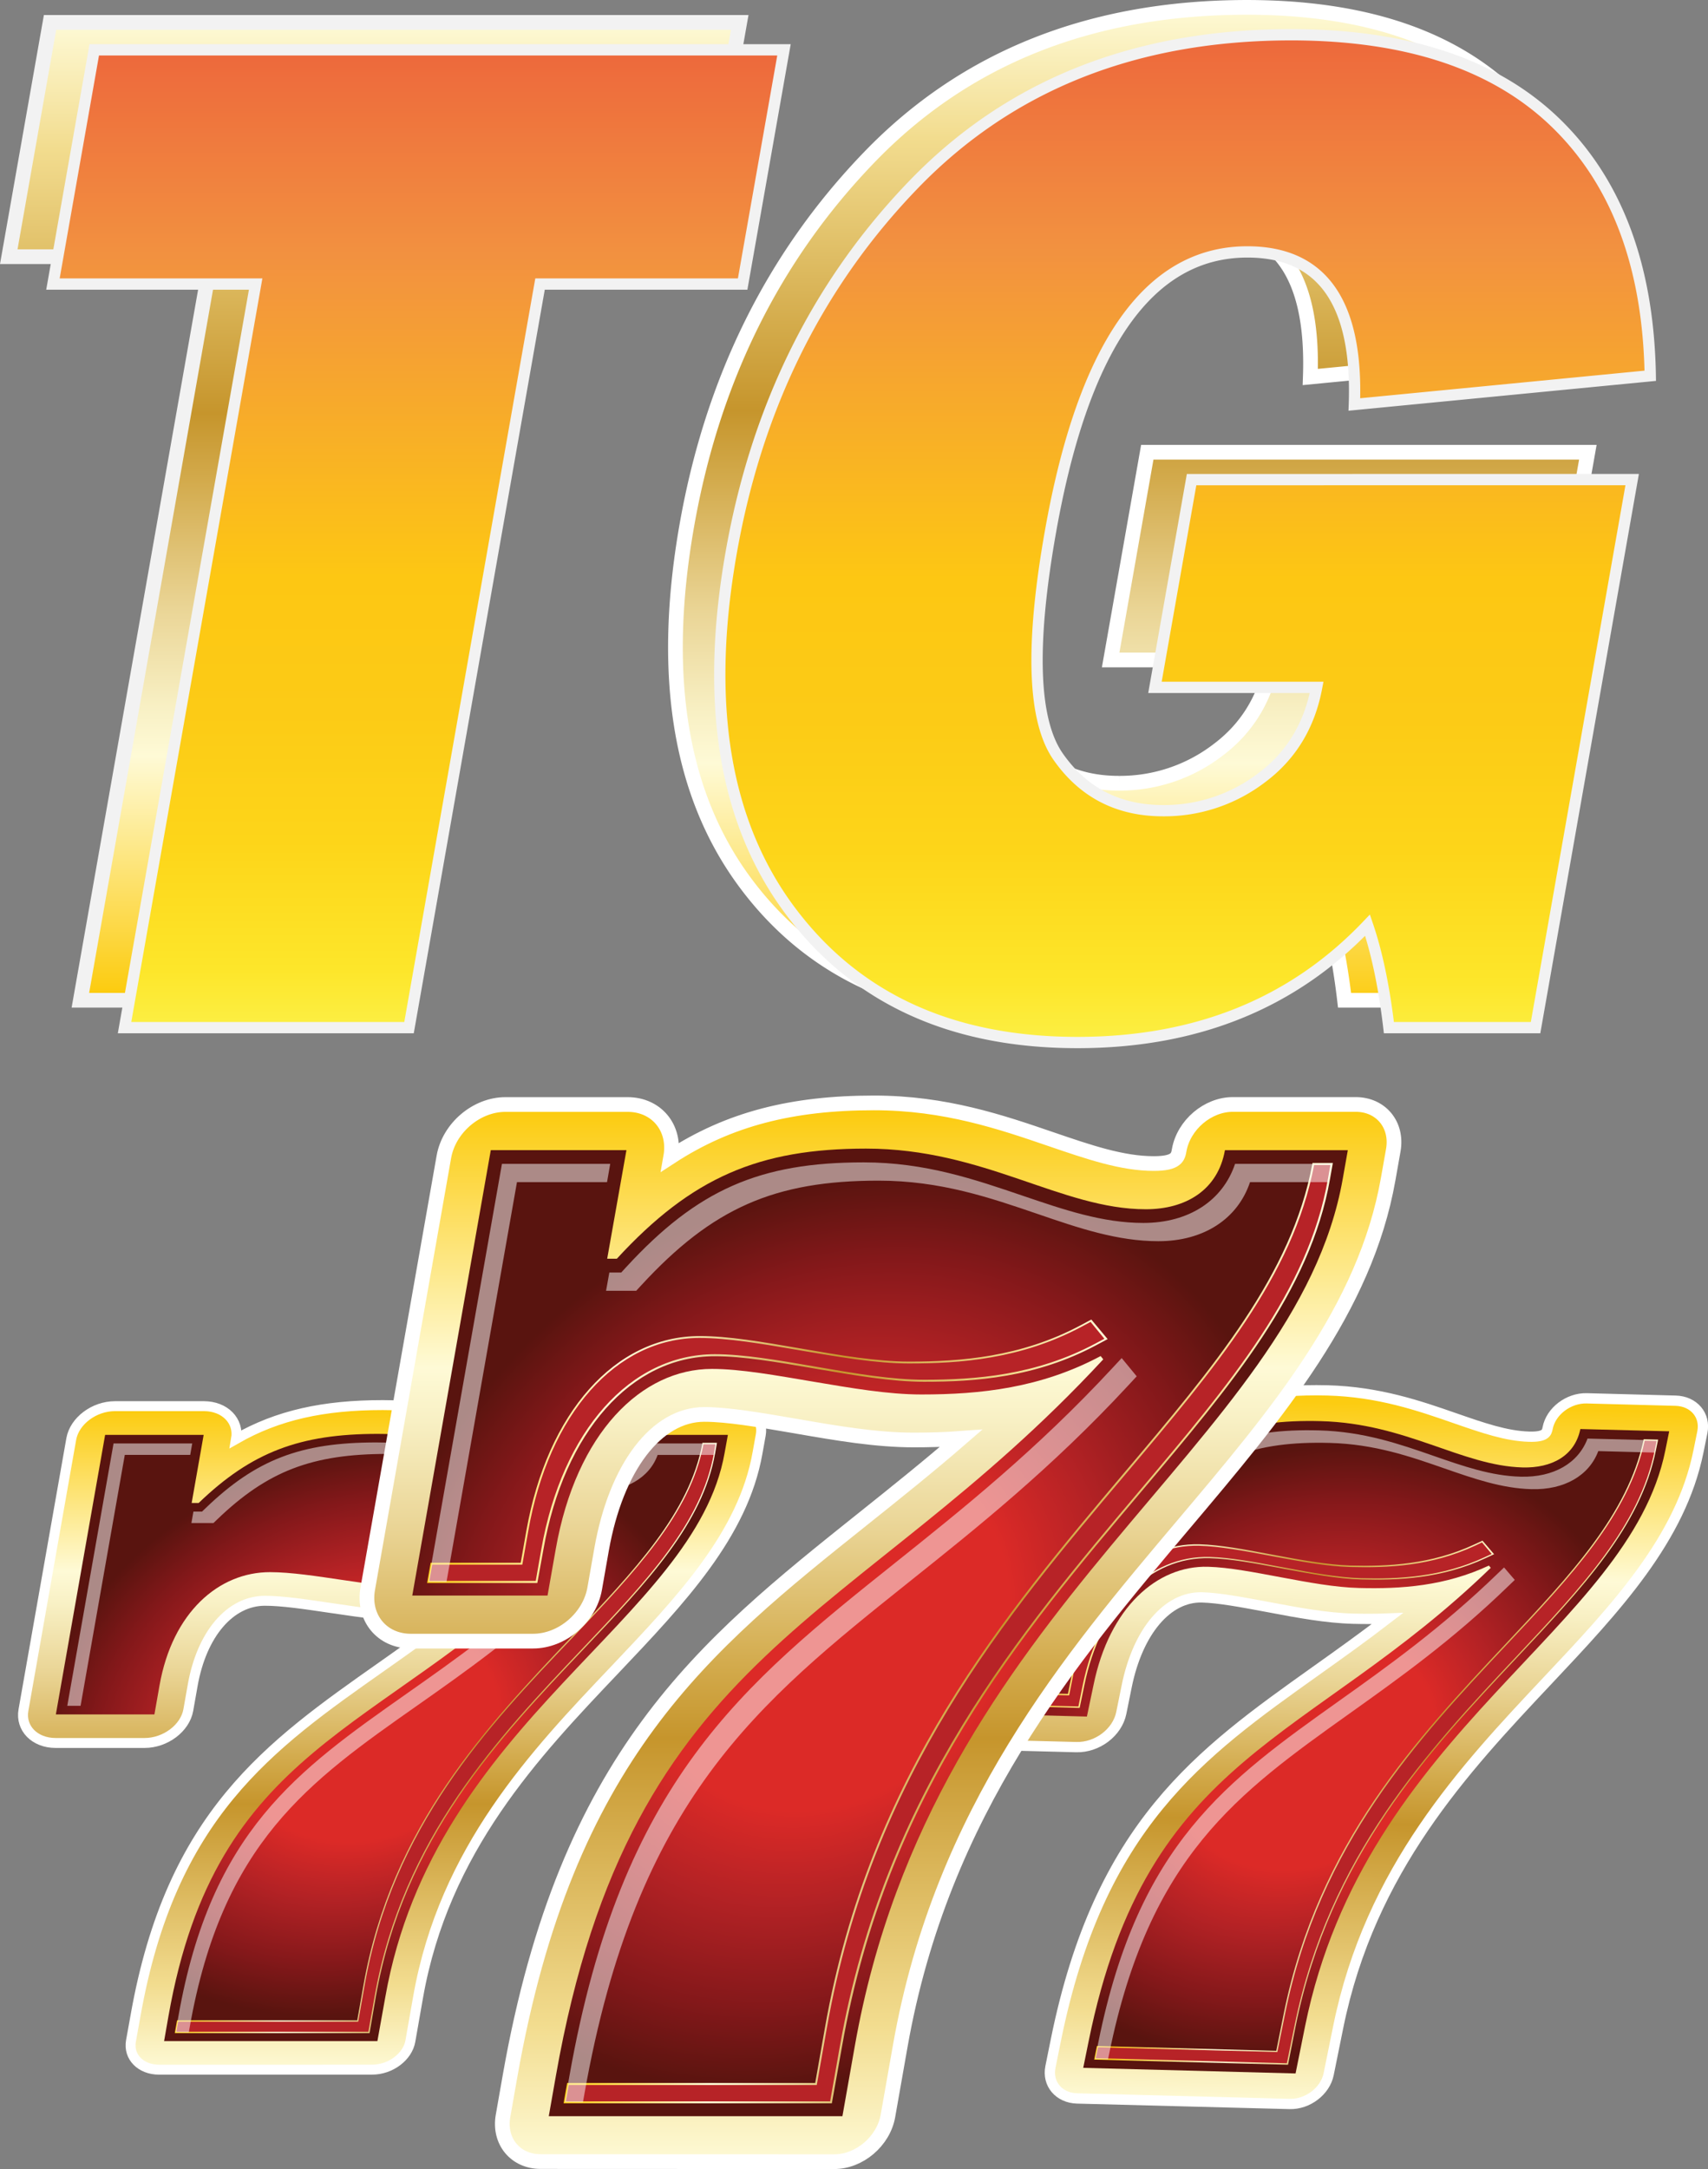 <svg id="Layer_1" data-name="Layer 1" xmlns="http://www.w3.org/2000/svg" xmlns:xlink="http://www.w3.org/1999/xlink" viewBox="0 0 756.15 960.05"><rect x="0" y="0" width="756.15" height="960.05" fill="#808080" stroke="none"/><defs><style>.cls-1,.cls-3,.cls-4{stroke:#f2f2f2;}.cls-1,.cls-13,.cls-16,.cls-2,.cls-3,.cls-4,.cls-5{stroke-miterlimit:10;}.cls-1,.cls-16,.cls-2{stroke-width:6.51px;}.cls-1{fill:url(#linear-gradient);}.cls-13,.cls-16,.cls-2,.cls-5{stroke:#fff;}.cls-2{fill:url(#linear-gradient-2);}.cls-3,.cls-4{stroke-width:5px;}.cls-3{fill:url(#linear-gradient-3);}.cls-4{fill:url(#linear-gradient-4);}.cls-5{stroke-width:4.55px;fill:url(#linear-gradient-5);}.cls-6{fill:url(#radial-gradient);}.cls-7{fill:#b72327;}.cls-8{fill:url(#linear-gradient-6);}.cls-9{fill:url(#linear-gradient-7);}.cls-10{fill:url(#linear-gradient-8);}.cls-11{opacity:0.5;}.cls-12{fill:#fff;}.cls-13{stroke-width:4.4px;fill:url(#linear-gradient-9);}.cls-14{fill:url(#radial-gradient-2);}.cls-15{fill:url(#linear-gradient-10);}.cls-16{fill:url(#linear-gradient-11);}.cls-17{fill:url(#radial-gradient-3);}.cls-18{fill:url(#linear-gradient-12);}.cls-19{fill:url(#linear-gradient-13);}</style><linearGradient id="linear-gradient" x1="365.65" y1="216.08" x2="365.65" y2="648.87" gradientTransform="matrix(1, 0, 0, -1, -33.05, 728.06)" gradientUnits="userSpaceOnUse"><stop offset="0.01" stop-color="#fccc11"/><stop offset="0.25" stop-color="#fefad6"/><stop offset="0.3" stop-color="#f8f0c4"/><stop offset="0.4" stop-color="#ead596"/><stop offset="0.53" stop-color="#d3ab4d"/><stop offset="0.6" stop-color="#c6952c"/><stop offset="0.85" stop-color="#efd788"/><stop offset="0.87" stop-color="#f2dc8e"/><stop offset="1" stop-color="#fefad6"/></linearGradient><linearGradient id="linear-gradient-2" x1="705.01" y1="209.47" x2="705.01" y2="655.52" xlink:href="#linear-gradient"/><linearGradient id="linear-gradient-3" x1="385.22" y1="203.94" x2="385.22" y2="636.73" gradientTransform="matrix(1, 0, 0, -1, -33.05, 728.06)" gradientUnits="userSpaceOnUse"><stop offset="0" stop-color="#fcef44"/><stop offset="0.06" stop-color="#fde62a"/><stop offset="0.19" stop-color="#fdd519"/><stop offset="0.32" stop-color="#fccb16"/><stop offset="0.46" stop-color="#fdc713"/><stop offset="0.79" stop-color="#f29140"/><stop offset="1" stop-color="#ed683c"/></linearGradient><linearGradient id="linear-gradient-4" x1="724.62" y1="197.35" x2="724.62" y2="643.4" xlink:href="#linear-gradient-3"/><linearGradient id="linear-gradient-5" x1="902.94" y1="-7.43" x2="902.94" y2="-347.83" gradientTransform="matrix(1, 0.03, 0.19, -0.92, -130.23, 653.32)" xlink:href="#linear-gradient"/><radialGradient id="radial-gradient" cx="908.09" cy="-177.63" r="146.95" gradientTransform="matrix(1, 0.03, 0.19, -0.92, -130.23, 653.32)" gradientUnits="userSpaceOnUse"><stop offset="0.39" stop-color="#dc2a27"/><stop offset="0.59" stop-color="#b42225"/><stop offset="0.82" stop-color="#84181a"/><stop offset="1" stop-color="#59140f"/></radialGradient><linearGradient id="linear-gradient-6" x1="774.35" y1="-117.77" x2="979.37" y2="-117.77" gradientTransform="matrix(1, 0.03, 0.19, -0.92, -130.23, 653.32)" xlink:href="#linear-gradient"/><linearGradient id="linear-gradient-7" x1="847.76" y1="-176.23" x2="1041.81" y2="-176.23" gradientTransform="matrix(1, 0.03, 0.19, -0.92, -130.23, 653.32)" xlink:href="#linear-gradient"/><linearGradient id="linear-gradient-8" x1="803.33" y1="-39.83" x2="809.79" y2="-39.83" gradientTransform="matrix(1, 0.03, 0.19, -0.92, -130.23, 653.32)" xlink:href="#linear-gradient"/><linearGradient id="linear-gradient-9" x1="482.98" y1="36.84" x2="482.98" y2="-257.27" gradientTransform="matrix(1, 0, 0.18, -1, -135.98, 728.06)" xlink:href="#linear-gradient"/><radialGradient id="radial-gradient-2" cx="478.35" cy="-228.97" r="146.95" gradientTransform="matrix(1, 0, 0.15, -0.86, -114.37, 638.1)" xlink:href="#radial-gradient"/><linearGradient id="linear-gradient-10" x1="420.19" y1="-110.45" x2="614.23" y2="-110.45" gradientTransform="matrix(1, 0, 0.18, -1, -135.98, 728.06)" xlink:href="#linear-gradient"/><linearGradient id="linear-gradient-11" x1="682.92" y1="170.59" x2="682.92" y2="-298.02" gradientTransform="matrix(1, 0, 0.18, -1, -135.98, 728.06)" xlink:href="#linear-gradient"/><radialGradient id="radial-gradient-3" cx="680.87" cy="-63.72" r="202.29" gradientTransform="matrix(1, 0, 0.18, -1, -135.98, 728.06)" xlink:href="#radial-gradient"/><linearGradient id="linear-gradient-12" x1="496.77" y1="16.45" x2="778.97" y2="16.45" gradientTransform="matrix(1, 0, 0.18, -1, -135.98, 728.06)" xlink:href="#linear-gradient"/><linearGradient id="linear-gradient-13" x1="597.81" y1="-64.08" x2="864.96" y2="-64.08" gradientTransform="matrix(1, 0, 0.18, -1, -135.98, 728.06)" xlink:href="#linear-gradient"/></defs><path class="cls-1" d="M386.41,182.87,328.37,512H202.5l58-329.11H170.8L189.08,79.19H494.41L476.13,182.87Z" transform="translate(-166.92 -69.28)"/><path class="cls-2" d="M869.88,269.43,827.11,512H762.17q-3.18-27-9.45-45.34-49.44,52-128.42,52-83.7,0-127.29-58.5T471,301.77q17.1-97,80.92-163.06T718.8,72.54q77.36,0,117.67,39.31T878,223.46L747,236.14q2.41-67.53-47.39-67.53-65.31,0-87.22,124.29Q599.14,368,615.84,392t46.51,23.94A71.17,71.17,0,0,0,706,401.32q19.53-14.55,24.32-39.94H658.62l16.22-91.95Z" transform="translate(-166.92 -69.28)"/><path class="cls-3" d="M406,195l-58,329.12H222.06L280.1,195H190.36L208.65,91.33H514L495.7,195Z" transform="translate(-166.92 -69.28)"/><path class="cls-4" d="M889.5,281.55,846.73,524.12H781.8q-3.18-26.94-9.46-45.35-49.43,51.94-128.42,51.94-83.7,0-127.29-58.5t-26-158.36q17.1-97.05,80.92-163.06T738.36,84.66Q815.71,84.66,856,124t41.51,111.6l-131,12.71q2.4-67.53-47.39-67.53-65.33,0-87.23,124.29-13.25,75.15,3.47,99.09t46.5,23.93a71.05,71.05,0,0,0,43.62-14.58q19.56-14.6,24.33-40H678.23l16.22-91.95Z" transform="translate(-166.92 -69.28)"/><path class="cls-5" d="M643.8,998.07c-8.06-.22-13.36-6.45-11.84-13.94l2.39-11.86C653.66,877,698,845.46,749.4,808.87c10.39-7.39,20.94-14.91,31.75-23.22-5.39.22-10.48.19-15.17.07-12-.32-24.6-2.68-36.84-5l-1.79-.33c-10.68-2-20.76-3.89-28.28-4.1-15.34-.4-28.43,15.07-33.36,39.4l-2.38,11.74c-1.75,8.66-10.65,15.37-19.92,15.13l-39.09-1c-9.25-.25-15.34-7.41-13.6-16l26-128.35c1.75-8.66,10.65-15.35,19.9-15.11l39.1,1c9.25.24,15.34,7.41,13.61,16h0c18.76-10.85,39.09-15.08,65.27-14.43,22.77.61,40.72,6.84,56.55,12.35,12.15,4.22,22.64,7.87,32.75,8.14,7.38.19,7.78-1.85,8.18-3.81h0c1.45-7.49,9.28-13.38,17.32-13.17l39.32,1.05c8.07.2,13.36,6.45,11.85,13.94l-1.73,8.54C911,750.44,882.31,781,852,813.17c-36.79,39.1-78.48,83.44-92.64,153.3l-4.23,20.88c-1.53,7.49-9.29,13.38-17.31,13.16Z" transform="translate(-166.92 -69.28)"/><path class="cls-6" d="M668.48,729l3.07.09c24.32-23.68,46-31.75,80.19-30.8,37.79,1,62.23,19.77,89.3,20.49,12.77.33,23.09-5.11,25.52-17l39.33,1-1.73,8.55C888.1,790.58,771.32,834.71,744.68,966.14L740.48,987l-94-2.48,2.41-11.86c26-128.09,97.5-131.44,178-209.45l-.83-1c-19.29,9-38.57,10.42-57.47,9.92-10.72-.28-22.6-2.5-34.47-4.72s-23.23-4.43-32.44-4.68c-22.47-.59-43.68,17.93-50.69,52.56l-2.89,13.75-43.29-1.14,26.83-132.37,43.4,1.16Z" transform="translate(-166.92 -69.28)"/><path class="cls-7" d="M819.85,753.1c-19.4,9.07-38.76,9.85-55.14,9.42-10.37-.28-22.26-2.5-33.77-4.66l-1.78-.33c-11.45-2.14-22.27-4.17-31.36-4.42-26.87-.71-48.8,21.47-55.9,56.51l-2,9.69-28.86-.76L610,824l34.63.93,2-9.7c7.1-35,29.05-57.21,55.91-56.51,9.1.25,19.9,2.27,31.36,4.42l1.78.33c11.54,2.15,23.4,4.33,33.76,4.66,16.39.44,35.74-.34,55.14-9.42l3.24-1.53L823,751.58Z" transform="translate(-166.92 -69.28)"/><path class="cls-8" d="M644.89,825.2l-35.27-.94,1.23-6,28.85.75,1.91-9.38c3.49-17.32,10.63-31.75,20.63-41.85s22.36-15.31,35.63-15c9.12.24,20,2.28,31.42,4.43l1.77.33c11.54,2.15,23.38,4.33,33.72,4.65,16.35.43,35.66-.35,55-9.4h0l3.46-1.61,5.13,6-3.66,1.7c-19.46,9.11-38.87,9.9-55.29,9.47-10.39-.28-22.29-2.51-33.81-4.66l-1.77-.34c-11.45-2.15-22.25-4.17-31.33-4.41-26.68-.71-48.47,21.35-55.54,56.27Zm-34.55-1.51,34,.89,1.91-9.39c7.14-35.21,29.23-57.52,56.28-56.8,9.12.25,19.94,2.27,31.39,4.42l1.79.33c11.55,2.16,23.38,4.33,33.71,4.66,16.35.43,35.67-.35,55-9.39l2.89-1.33L823,751.94l-3,1.44h0c-19.45,9.11-38.87,9.89-55.29,9.46-10.39-.28-22.3-2.51-33.81-4.66l-1.78-.34c-11.44-2.15-22.23-4.17-31.31-4.41-13.09-.35-25.22,4.76-35.11,14.75s-17,24.34-20.45,41.47l-2,10-28.86-.75Z" transform="translate(-166.92 -69.28)"/><path class="cls-7" d="M735.56,960.38l-3.4,16.81-79.37-2.11-1.09,5.43,85.22,2.25,3.4-16.8c15.24-75.22,59.17-121.87,97.82-163.05,29.45-31.32,54.84-58.36,61.66-91.75l.9-4.47-5.86-.16c-7.06,33-32.27,59.78-61.43,90.79C794.68,838.58,750.81,885.23,735.56,960.38Z" transform="translate(-166.92 -69.28)"/><path class="cls-9" d="M737.15,983.14h-.3l-85.53-2.27,1.21-6h.31l79.09,2.1,3.34-16.57h0c15.26-75.31,59.17-122,97.91-163.19,29.15-31,54.31-57.72,61.36-90.63v-.3l6.46.17-1,4.78c-6.78,33.49-32.25,60.6-61.73,91.93-38.67,41.12-82.51,87.73-97.74,162.84ZM652,980.25l84.62,2.24L740,966c15.26-75.31,59.16-122,97.92-163.2,29.41-31.27,54.83-58.27,61.56-91.57l.83-4.17-5.25-.13c-7.21,32.92-32.34,59.69-61.47,90.66-38.64,41.15-82.48,87.77-97.7,162.81l-3.47,17.11h-.3L653,975.4Z" transform="translate(-166.92 -69.28)"/><polygon class="cls-7" points="497.46 658.21 502.9 631.38 497.06 631.23 491.62 658.05 497.46 658.21"/><path class="cls-10" d="M664.63,727.81l-6.45-.17,5.55-27.41,6.45.17Zm-5.78-.76,5.24.14L669.42,701l-5.24-.14Z" transform="translate(-166.92 -69.28)"/><g class="cls-11"><polygon class="cls-12" points="501.79 636.8 502.9 631.38 468.24 630.47 443.06 754.69 448.89 754.85 472.98 636.03 501.79 636.8"/><path class="cls-12" d="M900.65,706.78,869.74,706c-4.08,10.88-15,17.25-29.55,16.87-13.1-.34-25.39-4.62-38.41-9.15-15.3-5.32-31.12-10.82-50.91-11.34-33.29-.88-53.26,6.77-76.33,29.25l-1.65,1.6-3.79-.1L668,738.51l9.64.24,1.64-1.6c23.09-22.47,43.06-30.11,76.35-29.23,19.78.52,35.6,6,50.89,11.34,13,4.51,25.31,8.79,38.42,9.13,14.53.39,25.48-6,29.56-16.85l25,.66.22-1Z" transform="translate(-166.92 -69.28)"/><path class="cls-12" d="M764.36,827.7c21.39-15.23,45.62-32.47,70.28-56.38l2.88-2.76-4.95-5.77h0l.21.25-2.89,2.77C805.21,789.7,781,807,759.62,822.19c-49.53,35.25-88.63,63.1-106.38,150.64l-1.57,7.79,5.77.16.49-2.36C675.74,890.81,714.86,863,764.36,827.7Z" transform="translate(-166.92 -69.28)"/></g><path class="cls-13" d="M237.33,985.33c-8.11,0-13.66-5.67-12.44-12.67l2-11.08c15.69-89,59-119.48,109.18-154.76,10.1-7.13,20.46-14.43,30.92-22.38-5.39.34-10.5.44-15.22.44-12,0-24.81-1.89-37.19-3.72l-1.8-.26c-10.79-1.6-21-3.11-28.56-3.11-15.41,0-28,14.7-32,37.44l-1.94,10.95c-1.44,8-10.1,14.55-19.39,14.55H191.57c-9.29,0-15.68-6.51-14.27-14.55l21.17-120c1.44-8,10.1-14.53,19.39-14.53h39.3c9.3,0,15.68,6.51,14.27,14.53h0c18.45-10.55,38.67-15,64.93-15,22.89,0,41.16,5.35,57.26,10.1,12.37,3.64,23.09,6.77,33.19,6.77,7.4,0,7.73-1.91,8.06-3.74h0c1.23-7,8.81-12.67,16.9-12.67h39.52c8.11,0,13.67,5.67,12.44,12.67l-1.44,8c-6.38,36.22-34,65.24-63.17,96-35.43,37.28-75.57,79.53-87.09,144.84l-3.43,19.51c-1.24,7-8.8,12.66-16.91,12.66Z" transform="translate(-166.92 -69.28)"/><path class="cls-14" d="M251.77,734.52h3.09c23.49-22.62,44.92-30.6,79.37-30.6,38,0,63.26,16.85,90.46,16.85,12.82,0,23-5.32,25-16.4h39.47l-1.45,8c-13,74-128.55,118-150.21,240.81L334,972.67H239.57l1.94-11.08C262.63,841.82,334.33,837,412.15,762.46l-.87-.89c-19,8.87-38.32,10.65-57.33,10.65-10.78,0-22.78-1.78-34.79-3.55s-23.5-3.55-32.74-3.55c-22.58,0-43.16,17.73-48.87,50.11l-2.27,12.86H191.65l21.81-123.72h43.62Z" transform="translate(-166.92 -69.28)"/><path class="cls-7" d="M328.08,948.07l-2.77,15.72H245.54l-.89,5.06H330.3l2.76-15.69c12.39-70.3,54.63-114.76,91.92-154,28.35-29.85,52.88-55.62,58.33-86.83l.74-4.19h-5.89C472.39,739,448.08,764.54,420,794.09,382.72,833.31,340.47,877.77,328.08,948.07Z" transform="translate(-166.92 -69.28)"/><path class="cls-15" d="M330.53,969.15H244.29l1-5.65h79.78l2.73-15.43c12.41-70.4,54.69-114.89,92-154.15,28.06-29.53,52.3-55,58.07-85.76v-.29h6.46l-.79,4.48c-5.51,31.31-30,57.11-58.42,87-37.25,39.19-79.46,83.61-91.84,153.81ZM245,968.56H330l2.73-15.4c12.41-70.4,54.69-114.9,92-154.16,28.31-29.8,52.76-55.53,58.26-86.58l.67-3.9h-5.31c-5.91,30.81-30.15,56.28-58.19,85.83-37.24,39-79.42,83.52-91.83,153.72l-2.82,16H245.77Z" transform="translate(-166.92 -69.28)"/><g class="cls-11"><polygon class="cls-12" points="84.21 643.94 85.1 638.88 50.27 638.88 29.79 755.01 35.67 755.01 55.25 643.94 84.21 643.94"/><path class="cls-12" d="M484.05,708.16H453c-3.68,10.22-14.43,16.41-29,16.41-13.18,0-25.69-3.67-39-7.56-15.55-4.56-31.64-9.3-51.52-9.3-33.47,0-53.24,7.62-75.53,29.08l-1.59,1.53h-3.81l-.89,5.06h9.75l1.59-1.52c22.29-21.46,42.06-29.07,75.53-29.07,19.88,0,36,4.72,51.53,9.3,13.24,3.88,25.75,7.56,39,7.56,14.6,0,25.35-6.19,29-16.41h25.18l.17-.89Z" transform="translate(-166.92 -69.28)"/><path class="cls-12" d="M351.86,824c20.88-14.69,44.53-31.33,68.38-54.15l2.79-2.65-5.2-5.29h0l.23.23-2.75,2.64c-23.84,22.83-47.51,39.47-68.39,54.14-48.35,34-86.57,60.87-101,142.7l-1.29,7.21h5.87l.39-2.21C265.32,884.81,303.51,857.93,351.86,824Z" transform="translate(-166.92 -69.28)"/></g><path class="cls-16" d="M406.25,1026c-11.16,0-18.6-9-16.63-20.21l3.1-17.64c25-141.81,85.82-190.38,156.22-246.58,14.23-11.37,28.7-22.91,43.42-35.66-7.44.55-14.43.71-21,.71-16.52,0-34.07-3-51-5.93l-2.47-.43c-14.8-2.54-28.86-4.95-39.19-4.95-21.21,0-39,23.42-45.44,59.67l-3.08,17.5c-2.27,12.8-14.43,23.17-27.26,23.17H348.8c-12.8,0-21.34-10.37-19.08-23.17l33.71-191.18c2.25-12.8,14.43-23.16,27.25-23.16h54.09c12.8,0,21.34,10.36,19.09,23.16h0c25.8-16.8,53.81-23.87,90-23.87,31.5,0,56.42,8.54,78.42,16.08,16.87,5.77,31.44,10.76,45.44,10.76,10.19,0,10.72-3,11.24-5.94h0c2-11.16,12.6-20.21,23.75-20.21h54.4c11.16,0,18.6,9,16.64,20.21l-2.25,12.71C771.35,648.8,732.27,695,690.89,744c-50.18,59.4-107.06,126.71-125.4,230.75l-5.48,31.1c-2,11.15-12.6,20.2-23.75,20.2Z" transform="translate(-166.92 -69.28)"/><path class="cls-17" d="M435.73,626.4H440c33.19-36.07,63-48.74,110.34-48.74,52.3,0,86.42,26.84,123.87,26.84,17.66,0,31.87-8.47,35-26.13h54.4l-2.25,12.71c-20.84,118-181.51,187.95-216,383.73l-5.49,31.1h-130l3.12-17.72C446.56,797.4,545.44,789.63,655.35,670.92l-1.17-1.44c-26.52,14.14-53.16,17-79.37,17-14.83,0-31.29-2.88-47.74-5.65s-32.23-5.66-44.94-5.66C451,675.13,422,703.4,412.94,755l-3.62,20.49H349.44L384.2,578.34h60.05Z" transform="translate(-166.92 -69.28)"/><path class="cls-7" d="M645.43,656.21c-26.66,14.2-53.39,16.12-76.08,16.12-14.35,0-30.83-2.88-46.79-5.57l-2.45-.42c-15.87-2.74-30.86-5.32-43.45-5.32-37.17,0-67.12,33.72-76.32,85.91l-2.55,14.43H357.93l-1.44,8.08h47.95L407,755c9.21-52.2,39.16-85.92,76.32-85.92,12.58,0,27.58,2.58,43.45,5.32l2.47.42c15.87,2.74,32.42,5.57,46.76,5.57,22.67,0,49.44-1.92,76.09-16.12l4.46-2.38-6.65-8.08Z" transform="translate(-166.92 -69.28)"/><path class="cls-18" d="M404.8,769.91H356l1.58-8.95h39.87l2.47-14c9.25-52.45,39.39-86.34,76.82-86.34,12.63,0,27.64,2.58,43.53,5.32l2.46.42c15.88,2.74,32.4,5.57,46.7,5.57,22.61,0,49.3-1.91,75.85-16.06h0l4.78-2.56,7.22,8.66-5,2.67C625.49,679,598.65,680.85,576,680.85c-14.43,0-30.88-2.89-46.84-5.57l-2.46-.44c-15.88-2.72-30.84-5.29-43.38-5.29-36.9,0-66.65,33.53-75.81,85.47ZM357,769H404.1l2.46-14c9.25-52.45,39.41-86.34,76.83-86.34,12.62,0,27.63,2.58,43.52,5.32l2.46.42c15.88,2.74,32.4,5.57,46.71,5.57,22.6,0,49.3-1.91,75.85-16.06l3.92-2.09-6.13-7.45-4.14,2.21c-26.75,14.25-53.59,16.17-76.31,16.17-14.43,0-30.88-2.88-46.84-5.57l-2.46-.43c-15.88-2.73-30.84-5.29-43.39-5.29-36.9,0-66.66,33.53-75.8,85.46l-2.63,14.87H358.28Z" transform="translate(-166.92 -69.28)"/><path class="cls-7" d="M532.59,966.67l-4.41,25H418.35l-1.44,8.08h117.9l4.43-25C559,862.81,618.84,792,671.65,729.5c40.16-47.54,74.86-88.6,83.7-138.34l1.18-6.66h-8.11c-9.18,49.06-43.56,89.84-83.36,136.92C612.19,783.83,552.33,854.67,532.59,966.67Z" transform="translate(-166.92 -69.28)"/><path class="cls-19" d="M535.19,1000.22H416.42l1.57-9H527.82l4.33-24.53c19.76-112.15,79.66-183,132.5-245.58,39.76-47,74.1-87.67,83.25-136.68l.09-.43h9l-1.26,7.1c-8.79,49.87-43.52,91-83.69,138.53-52.77,62.45-112.55,133.23-132.29,245.1Zm-117.75-.87h117l4.33-24.53c19.77-112.14,79.66-183,132.51-245.58,40.13-47.48,74.77-88.48,83.52-138.09l1.09-6.23h-7.21C739.37,634,705,674.63,665.3,721.65,612.55,784.09,552.75,854.87,533,966.74l-4.49,25.39H418.7Z" transform="translate(-166.92 -69.28)"/><g class="cls-11"><polygon class="cls-12" points="268.74 523.21 270.15 515.13 222.22 515.13 189.59 700.16 197.67 700.16 228.87 523.21 268.74 523.21"/><path class="cls-12" d="M756.46,584.41H713.7c-5.47,16.29-20.49,26.15-40.59,26.15-18.12,0-35.19-5.85-53.29-12-21.24-7.22-43.2-14.81-70.58-14.81-46.06,0-73.59,12.13-105.06,46.32l-2.24,2.44h-5.26l-1.45,8.08h13.34l2.25-2.44c31.5-34.19,59-46.31,105.05-46.31,27.41,0,49.33,7.53,70.59,14.8,18.08,6.21,35.15,12,53.27,12,20.1,0,35.13-9.86,40.59-26.15H755c.08-.47.2-.94.27-1.44Z" transform="translate(-166.92 -69.28)"/><path class="cls-12" d="M570.07,768.91c29.29-23.39,62.49-49.9,96.19-86.27l3.89-4.2L663.2,670h0l.3.37-3.9,4.19c-33.69,36.38-66.89,62.89-96.19,86.28C495.59,815,442,857.8,419,988.19l-2.05,11.54H425l.62-3.52C448.63,865.88,502.22,823.09,570.07,768.91Z" transform="translate(-166.92 -69.28)"/></g></svg>